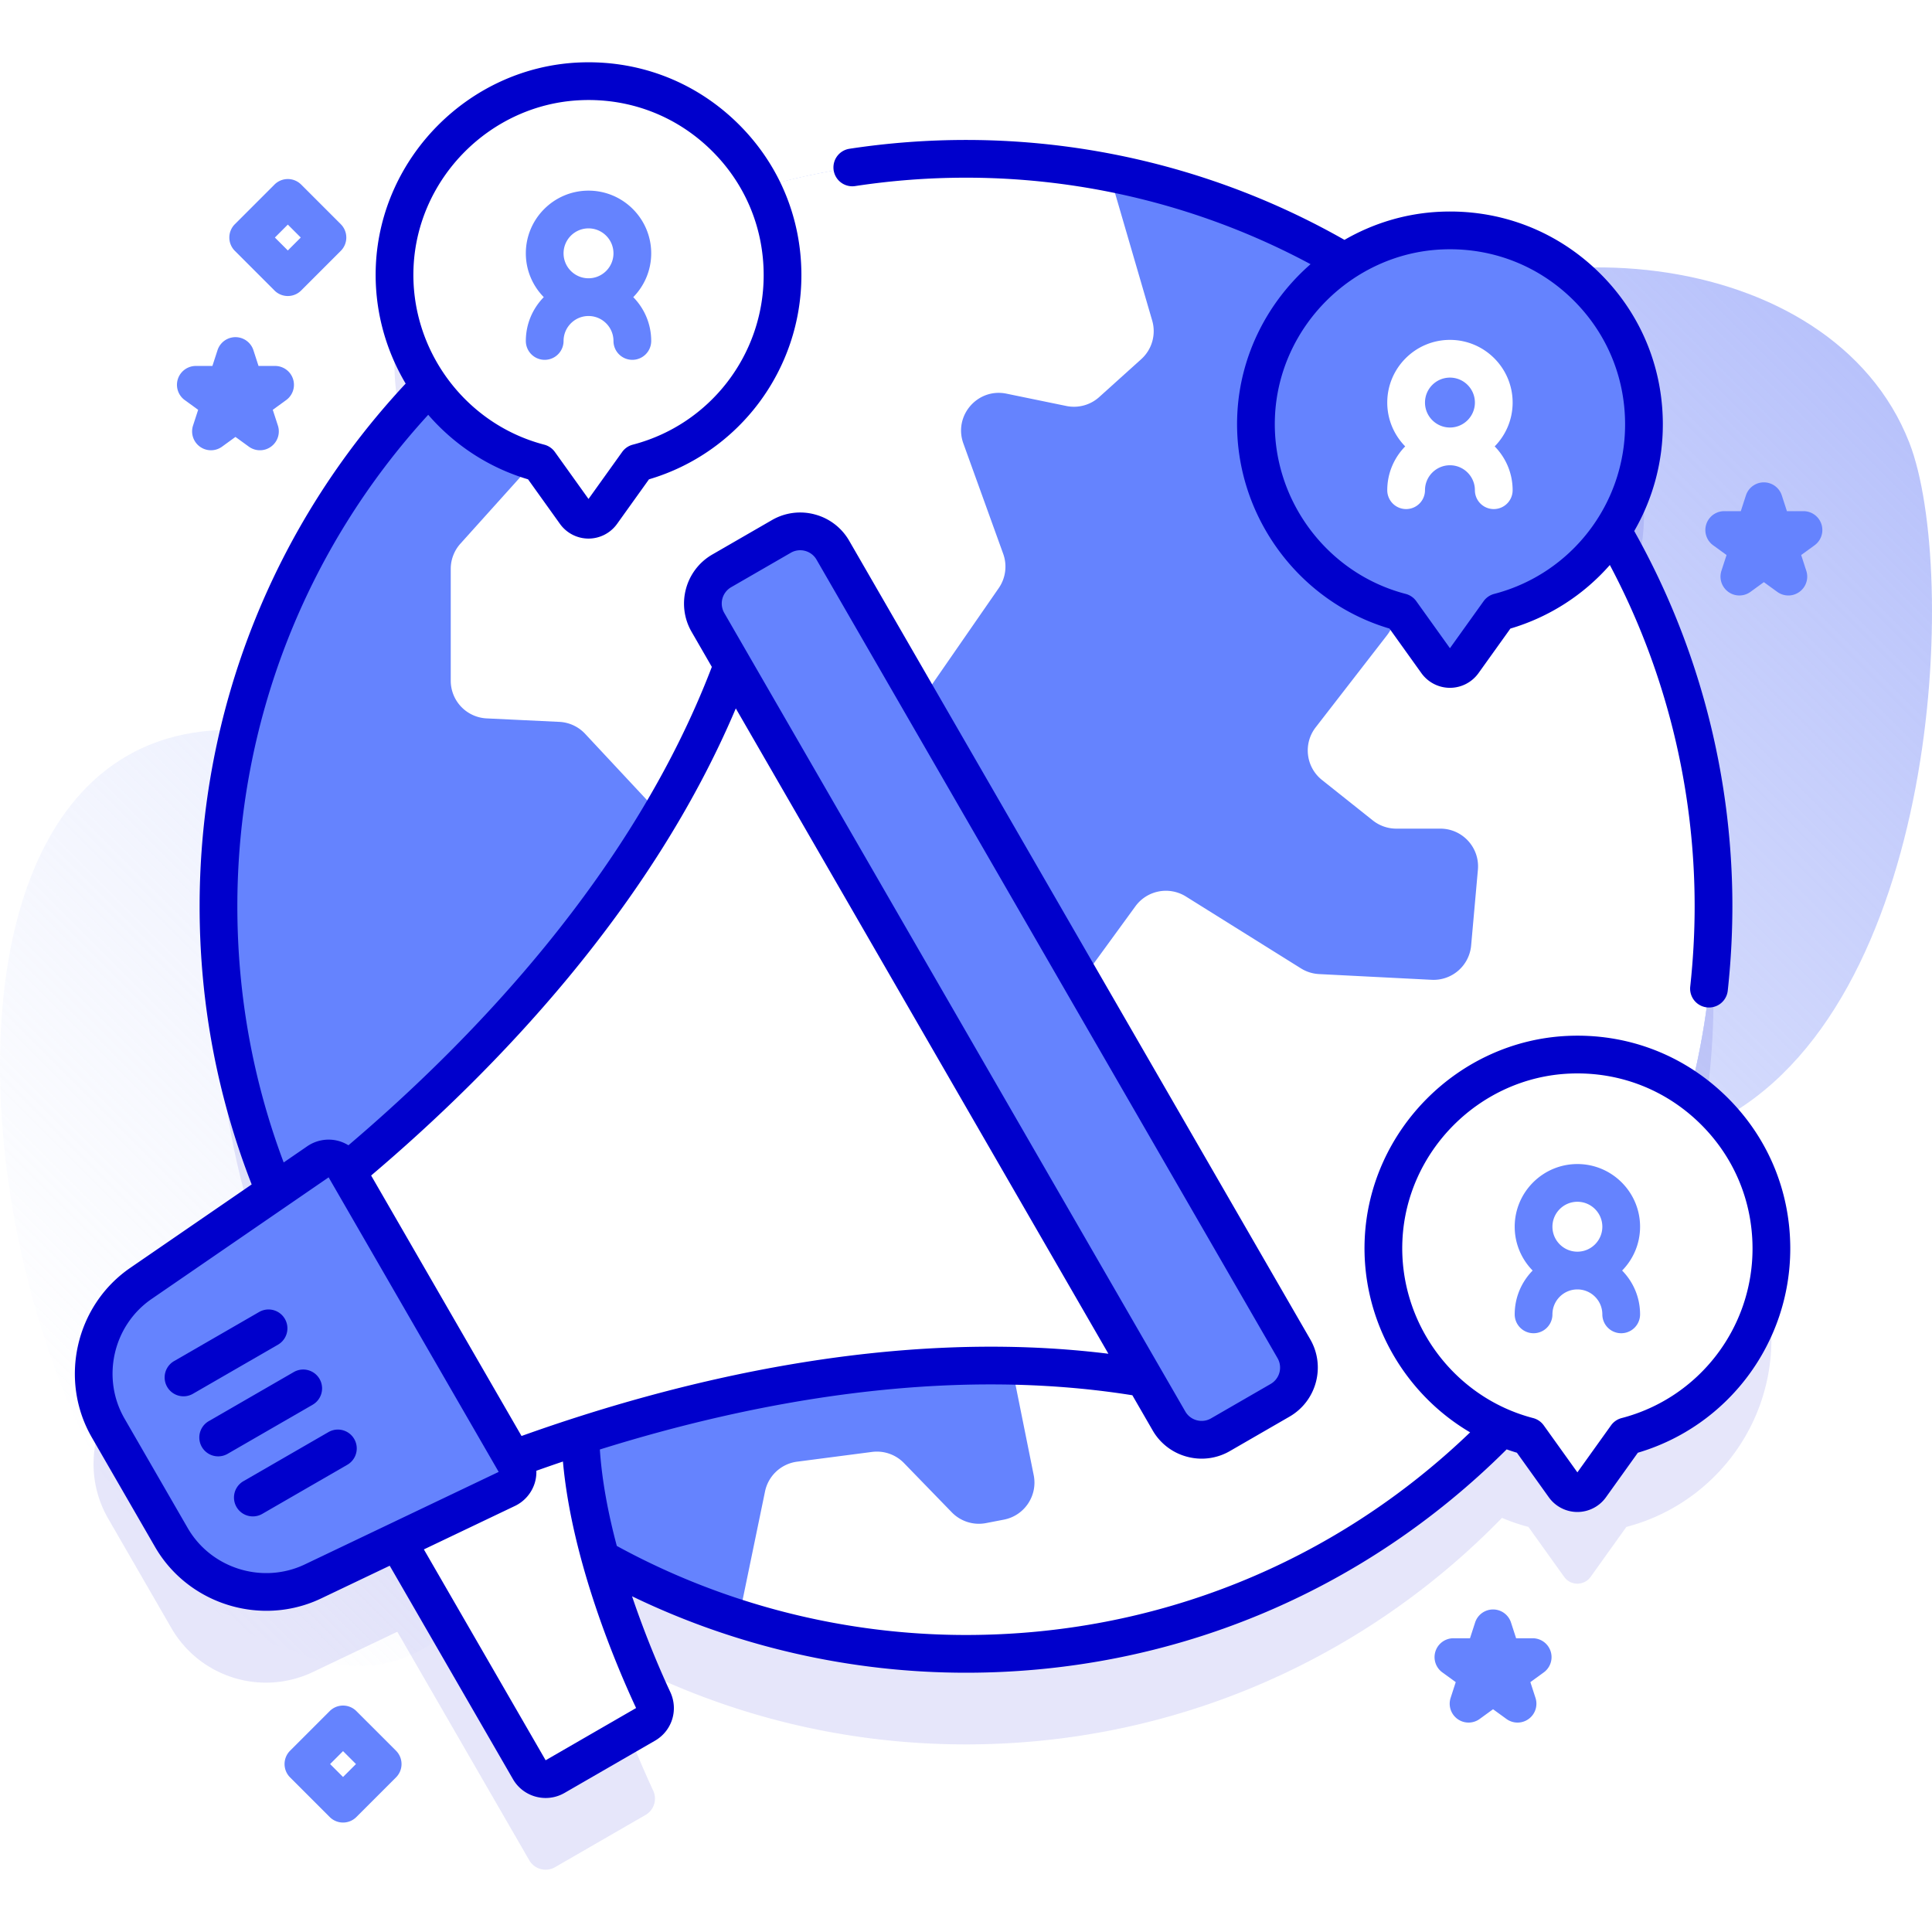 <svg xmlns="http://www.w3.org/2000/svg" version="1.1" xmlns:xlink="http://www.w3.org/1999/xlink" xmlns:svgjs="http://svgjs.com/svgjs" width="512" height="512" x="0" y="0" viewBox="0 0 512 512" style="enable-background:new 0 0 512 512" xml:space="preserve"><defs><linearGradient id="a" x1="61.568" x2="445.181" y1="432.724" y2="49.111" gradientUnits="userSpaceOnUse"><stop offset="0" stop-color="#d2dbfc" stop-opacity="0"></stop><stop offset="1" stop-color="#b8c2fb"></stop></linearGradient></defs><g><linearGradient id="a" x1="61.568" x2="445.181" y1="432.724" y2="49.111" gradientUnits="userSpaceOnUse"><stop offset="0" stop-color="#d2dbfc" stop-opacity="0"></stop><stop offset="1" stop-color="#b8c2fb"></stop></linearGradient><path fill="url(&quot;#a&quot;)" d="M506.003 117.349c-20.528-52.719-106.59-60.757-152.989-23.297-45.306 31.462-37.305 106.877-75.199 122.979-30.962 10.353-61.684-34.257-91.984-22.107-21.651 9.048-24.22 37.173-39.706 52.462-20.932 18.916-38.732 5.896-44.853-18.109-6.813-17.111-20.559-32.989-38.755-35.841-103.083-2.15-64.856 223.237 14.996 243.913 20.187 9.684 41.405 2.09 50.109-18.663 13.776-27.906 15.379-69.761 48.502-82.517 60.018-12.04 108.006 66.546 146.278-32.852 3.852-11.443 8.336-25.026 19.914-28.463 8.687-2.579 17.743 1.89 25.703 6.221 27.496 14.195 56.057 38.803 86.518 16.391 59.869-30.022 64.562-146.483 51.466-180.117z" data-original="url(#a)"></path><path fill="#0000CC" d="M448.001 313.115a198.462 198.462 0 0 0 6.095-48.927c0-36.299-9.772-70.313-26.816-99.569a51.164 51.164 0 0 0 8.387-28.147c0-29.202-24.345-52.719-53.847-51.36-9.351.431-18.07 3.413-25.49 8.246C326.903 76.039 292.616 66.093 256 66.093c-18.797 0-36.983 2.618-54.212 7.51-8.845-17.345-27.237-29.008-48.255-28.041-26.343 1.213-47.723 22.598-48.93 48.942-.543 11.852 2.934 22.866 9.176 31.808-34.579 35.662-55.875 84.279-55.875 137.877 0 26.755 5.316 52.266 14.931 75.549l-35.483 24.378c-12.453 8.555-16.232 25.25-8.678 38.334l16.737 28.99c7.554 13.085 23.901 18.159 37.537 11.652l22.349-10.665 34.968 60.566a5 5 0 0 0 6.83 1.83l23.979-13.844a4.996 4.996 0 0 0 2.031-6.443c-3.152-6.759-9.399-21.104-13.946-37.511 28.635 16.079 61.663 25.26 96.841 25.26 55.712 0 106.043-23.008 142.036-60.029a51.019 51.019 0 0 0 7.004 2.388l9.486 13.25c1.716 2.397 5.28 2.397 6.997 0l9.486-13.25c22.109-5.753 38.432-25.849 38.432-49.76-.001-17.208-8.459-32.436-21.44-41.769z" opacity=".1" data-original="#0000cc"></path><circle cx="256" cy="240.189" r="198.096" fill="#6583FE" data-original="#6583fe"></circle><path fill="#FFFFFF" d="m282.595 107.589-15.875-3.265c-7.652-1.574-14.073 5.842-11.421 13.19l10.56 29.255a10.002 10.002 0 0 1-1.184 9.088l-54.97 79.388c-3.632 5.245-11.18 5.794-15.532 1.13l-39.109-41.906a10.004 10.004 0 0 0-6.833-3.166l-19.258-.921a10 10 0 0 1-9.522-9.989v-29.631c0-2.47.914-4.852 2.566-6.688l19.922-22.145a10 10 0 0 0 .399-12.904L127.07 89.789c34.65-29.74 79.7-47.7 128.93-47.7 12.96 0 25.63 1.24 37.9 3.62l11.444 39.246a10.001 10.001 0 0 1-2.903 10.226l-11.134 10.04a10 10 0 0 1-8.712 2.368zM454.093 241.891c-.915 108.895-90.641 197.171-199.537 196.393-20.484-.146-40.231-3.404-58.786-9.315l6.969-33.717a10 10 0 0 1 8.503-7.892l19.856-2.584a10.004 10.004 0 0 1 8.466 2.951l12.672 13.054a9.999 9.999 0 0 0 9.072 2.853l4.727-.913c5.453-1.053 9.003-6.348 7.907-11.792l-17.074-84.821a10.001 10.001 0 0 1 1.721-7.862l42.308-58.071a10 10 0 0 1 13.381-2.592l30.493 19.051a9.998 9.998 0 0 0 4.79 1.506l29.837 1.519a10 10 0 0 0 10.469-9.098l1.792-20.074c.522-5.851-4.087-10.889-9.96-10.889h-11.663a10 10 0 0 1-6.228-2.176l-13.465-10.718c-4.281-3.407-5.028-9.622-1.678-13.948l18.908-24.409a9.998 9.998 0 0 0 2.054-7.025l-3.285-36.29a10.001 10.001 0 0 1 4.339-9.173l24.49-16.641c36.753 36.28 59.391 86.827 58.922 142.673zM99.517 398.415l40.748 70.578a5 5 0 0 0 6.83 1.83l23.979-13.844a4.996 4.996 0 0 0 2.031-6.443c-6.068-13.013-23.624-54.123-18.39-83.99z" data-original="#ffffff"></path><path fill="#FFFFFF" d="m38.174 348.988 37.502 64.955s138.681-80.364 257.158-41.462L202.661 147.013C177.112 269.068 38.174 348.988 38.174 348.988z" data-original="#ffffff"></path><path fill="#6583FE" d="m339.237 371.093-15.795 9.119c-4.783 2.761-10.899 1.123-13.66-3.66l-122.173-211.61c-2.761-4.783-1.123-10.899 3.66-13.66l15.795-9.119c4.783-2.761 10.899-1.123 13.66 3.66l122.173 211.61c2.761 4.783 1.123 10.899-3.66 13.66zM28.674 378.449l16.737 28.99c7.554 13.085 23.901 18.159 37.537 11.652l51.361-24.509a5 5 0 0 0 2.177-7.013l-45.067-78.058a5 5 0 0 0-7.161-1.621l-46.906 32.226c-12.454 8.555-16.233 25.249-8.678 38.333z" data-original="#6583fe"></path><g fill="#0000CC"><path d="m73.696 356.338-22.592 13.044a5 5 0 0 1-5-8.66l22.592-13.044a5 5 0 0 1 5 8.66zM82.884 372.252l-22.592 13.044a5 5 0 0 1-5-8.66l22.592-13.044a5 5 0 0 1 5 8.66zM92.071 388.165l-22.592 13.044a5 5 0 0 1-5-8.66l22.592-13.044a5 5 0 0 1 5 8.66z" fill="#0000CC" data-original="#0000cc"></path></g><path fill="#FFFFFF" d="M142.979 122.682c-22.851-5.946-39.521-27.213-38.377-52.178 1.207-26.344 22.587-47.728 48.93-48.942 29.502-1.359 53.847 22.158 53.847 51.36 0 23.911-16.323 44.006-38.432 49.759l-9.486 13.25c-1.716 2.397-5.28 2.397-6.996 0z" data-original="#ffffff"></path><path fill="#6583FE" d="M172.577 67.134c0-9.161-7.453-16.613-16.613-16.613s-16.613 7.453-16.613 16.613c0 4.518 1.818 8.615 4.755 11.613-2.936 2.998-4.755 7.095-4.755 11.613a5 5 0 0 0 10 0c0-3.646 2.967-6.613 6.613-6.613s6.613 2.967 6.613 6.613a5 5 0 0 0 10 0c0-4.518-1.818-8.615-4.755-11.613 2.937-2.998 4.755-7.095 4.755-11.613zm-16.614-6.613c3.646 0 6.613 2.967 6.613 6.613s-2.967 6.613-6.613 6.613-6.613-2.967-6.613-6.613 2.967-6.613 6.613-6.613z" data-original="#6583fe"></path><path fill="#FFFFFF" d="M405.04 380.643c-22.851-5.946-39.521-27.213-38.377-52.178 1.207-26.344 22.587-47.728 48.93-48.942 29.502-1.359 53.847 22.158 53.847 51.36 0 23.911-16.323 44.006-38.432 49.759l-9.486 13.25c-1.716 2.397-5.28 2.397-6.996 0z" data-original="#ffffff"></path><path fill="#6583FE" d="M434.637 325.096c0-9.161-7.453-16.613-16.613-16.613s-16.613 7.453-16.613 16.613c0 4.518 1.818 8.615 4.755 11.613-2.936 2.998-4.755 7.095-4.755 11.613a5 5 0 0 0 10 0c0-3.646 2.967-6.613 6.613-6.613s6.613 2.967 6.613 6.613a5 5 0 0 0 10 0c0-4.518-1.818-8.615-4.755-11.613 2.937-2.998 4.755-7.096 4.755-11.613zm-16.613-6.614c3.646 0 6.613 2.967 6.613 6.613s-2.967 6.613-6.613 6.613-6.613-2.967-6.613-6.613 2.967-6.613 6.613-6.613zM371.266 162.232c-22.851-5.946-39.521-27.213-38.377-52.178 1.207-26.344 22.587-47.728 48.93-48.942 29.502-1.359 53.847 22.158 53.847 51.36 0 23.911-16.323 44.006-38.432 49.759l-9.486 13.25c-1.716 2.397-5.28 2.397-6.996 0z" data-original="#6583fe"></path><g fill="#0000CC"><path d="M226.624 49.311A195.441 195.441 0 0 1 256 47.089c31.962 0 63.367 7.913 91.31 22.923-11.28 9.846-18.692 24.045-19.415 39.815-1.186 25.887 15.68 49.455 40.333 56.75l8.459 11.817a9.322 9.322 0 0 0 7.563 3.887 9.32 9.32 0 0 0 7.564-3.888l8.459-11.815a56.212 56.212 0 0 0 26.353-16.847c14.714 27.722 22.473 58.83 22.473 90.458 0 6.981-.394 14.137-1.17 21.269a5 5 0 0 0 9.942 1.082 207.448 207.448 0 0 0 1.229-22.351c0-34.915-9.001-69.228-26.011-99.46a56.33 56.33 0 0 0 7.579-28.255c0-15.562-6.2-30.054-17.458-40.805-11.252-10.745-26.02-16.269-41.619-15.551-9.138.421-17.747 3.092-25.291 7.453-30.446-17.317-65.05-26.482-100.3-26.482-10.333 0-20.724.786-30.884 2.337a4.998 4.998 0 0 0-4.188 5.696 4.999 4.999 0 0 0 5.696 4.189zm155.427 16.797a48.41 48.41 0 0 1 2.218-.052c12.009 0 23.312 4.516 32.034 12.845 9.263 8.846 14.364 20.769 14.364 33.572 0 21.133-14.266 39.605-34.692 44.921a5.004 5.004 0 0 0-2.806 1.929l-8.919 12.458-8.918-12.458a4.998 4.998 0 0 0-2.807-1.929c-21.071-5.483-35.641-25.296-34.641-47.11 1.086-23.681 20.485-43.086 44.167-44.176zM456.982 290.079c-11.251-10.746-26.015-16.273-41.619-15.551-28.79 1.327-52.376 24.918-53.695 53.708-.974 21.262 10.235 40.952 27.93 51.354-36.108 34.669-83.316 53.698-133.598 53.698-32.381 0-64.324-8.167-92.54-23.6-2.213-8.321-3.931-17.104-4.492-25.555 39.626-12.406 91.01-22.375 141.119-14.375l5.366 9.293a14.897 14.897 0 0 0 9.107 6.99 14.912 14.912 0 0 0 11.383-1.499l15.794-9.119c7.163-4.136 9.626-13.327 5.49-20.49l-122.173-211.61a14.903 14.903 0 0 0-9.108-6.989 14.906 14.906 0 0 0-11.382 1.499l-15.795 9.119c-7.163 4.137-9.625 13.328-5.49 20.49l5.365 9.293c-20.84 54.472-63.021 98.486-96.308 126.776a9.961 9.961 0 0 0-3.038-1.252 10.025 10.025 0 0 0-7.871 1.511l-6.25 4.294C67.036 286.409 62.9 263.609 62.9 240.189c0-48.468 17.948-94.604 50.583-130.264 6.881 7.931 15.959 13.995 26.457 17.101l8.459 11.817a9.322 9.322 0 0 0 7.563 3.887 9.32 9.32 0 0 0 7.564-3.888l8.459-11.815c23.877-7.049 40.394-29.036 40.394-54.104 0-15.562-6.2-30.054-17.458-40.805-11.252-10.744-26.026-16.261-41.618-15.55-28.791 1.326-52.377 24.917-53.696 53.708-.517 11.287 2.4 22.133 7.896 31.381C72.289 139.37 52.9 188.522 52.9 240.189c0 25.462 4.646 50.233 13.796 73.7L34.52 335.994c-14.507 9.967-18.977 29.713-10.177 44.955l16.737 28.99c6.225 10.78 17.719 16.938 29.534 16.938 4.891 0 9.837-1.055 14.486-3.273l18.178-8.674 32.656 56.552c1.845 3.206 5.212 5.002 8.677 5.002 1.695 0 3.413-.43 4.987-1.335l23.972-13.841c4.517-2.608 6.269-8.143 4.07-12.884-2.02-4.327-6.218-13.777-10.144-25.398 27.438 13.28 57.786 20.263 88.502 20.263 54.179 0 104.964-21.01 143.281-59.191.897.316 1.801.618 2.72.89l8.46 11.817c1.742 2.434 4.57 3.886 7.563 3.886s5.821-1.452 7.563-3.887l8.459-11.815c23.877-7.05 40.394-29.037 40.394-54.104.002-15.563-6.198-30.055-17.456-40.806zM109.598 70.733c1.085-23.681 20.484-43.085 44.166-44.175a48.464 48.464 0 0 1 2.22-.052c12.009 0 23.311 4.515 32.032 12.843 9.263 8.847 14.364 20.77 14.364 33.573 0 21.134-14.266 39.606-34.691 44.921a4.998 4.998 0 0 0-2.807 1.929l-8.919 12.458-8.918-12.458a4.998 4.998 0 0 0-2.807-1.929c-21.071-5.483-35.64-25.296-34.64-47.11zm84.171 84.878 15.795-9.119a4.972 4.972 0 0 1 3.794-.5 4.968 4.968 0 0 1 3.036 2.33l122.173 211.61a5.005 5.005 0 0 1-1.83 6.83l-15.794 9.119a4.962 4.962 0 0 1-3.795.5 4.97 4.97 0 0 1-3.035-2.33l-122.174-211.61a5.006 5.006 0 0 1 1.83-6.83zm1.227 32.126 98.739 171.019c-57.327-7.102-115.076 7.317-155.526 21.796l-39.854-69.03c32.757-27.771 74.114-70.557 96.641-123.785zM80.795 414.578c-11.204 5.348-24.846 1.112-31.054-9.639l-16.737-28.99c-6.208-10.752-3.055-24.683 7.179-31.713l46.906-32.226 45.067 78.059zm63.805 51.91-32.267-55.879 24.13-11.515a10.026 10.026 0 0 0 5.244-6.062 9.957 9.957 0 0 0 .434-3.266 468.759 468.759 0 0 1 7.044-2.446c2.349 26.339 14.121 54.031 19.386 65.327zm285.149-90.683a5.003 5.003 0 0 0-2.807 1.929l-8.918 12.457-8.919-12.458a5.002 5.002 0 0 0-2.807-1.928c-21.071-5.483-35.641-25.296-34.641-47.111 1.085-23.68 20.484-43.084 44.166-44.175a48.41 48.41 0 0 1 2.218-.052c12.009 0 23.312 4.516 32.034 12.845 9.263 8.846 14.364 20.769 14.364 33.572.001 21.133-14.264 39.605-34.69 44.921z" fill="#0000CC" data-original="#0000cc"></path></g><path fill="#FFFFFF" d="M400.864 106.685c0-9.161-7.453-16.613-16.613-16.613s-16.613 7.453-16.613 16.613c0 4.518 1.818 8.615 4.755 11.613-2.936 2.998-4.755 7.095-4.755 11.613a5 5 0 0 0 10 0c0-3.646 2.967-6.613 6.613-6.613s6.613 2.967 6.613 6.613a5 5 0 0 0 10 0c0-4.518-1.818-8.615-4.755-11.613 2.937-2.998 4.755-7.095 4.755-11.613zm-16.613-6.614c3.646 0 6.613 2.967 6.613 6.613s-2.967 6.613-6.613 6.613-6.613-2.967-6.613-6.613 2.966-6.613 6.613-6.613z" data-original="#ffffff"></path><path fill="#6583FE" d="M55.91 119.324a5 5 0 0 1-4.754-6.546l1.356-4.173-3.551-2.579a4.999 4.999 0 0 1 2.94-9.045h4.388l1.357-4.175a4.999 4.999 0 0 1 9.51.001l1.356 4.174H72.9a5 5 0 0 1 2.939 9.045l-3.551 2.58 1.356 4.172a5 5 0 0 1-7.694 5.591l-3.55-2.579-3.552 2.579a4.986 4.986 0 0 1-2.938.955zM473.93 157.807a4.994 4.994 0 0 1-2.939-.955l-3.55-2.579-3.55 2.579a5 5 0 0 1-7.694-5.59l1.355-4.174-3.551-2.58a4.999 4.999 0 0 1 2.94-9.045h4.389l1.356-4.173a4.998 4.998 0 0 1 9.51 0l1.356 4.173h4.389a5 5 0 0 1 2.94 9.045l-3.551 2.58 1.355 4.174a4.998 4.998 0 0 1-4.755 6.545zM402.164 456.5a4.994 4.994 0 0 1-2.939-.955l-3.55-2.579-3.55 2.579a5 5 0 0 1-7.694-5.59l1.355-4.174-3.551-2.58a4.999 4.999 0 0 1 2.94-9.045h4.389l1.356-4.174a4.998 4.998 0 0 1 9.51 0l1.356 4.174h4.389a5 5 0 0 1 2.94 9.045l-3.551 2.58 1.355 4.174a4.997 4.997 0 0 1-4.755 6.545zM76.275 78.448a4.98 4.98 0 0 1-3.535-1.465l-10.5-10.5a4.998 4.998 0 0 1 0-7.07l10.5-10.5a4.998 4.998 0 0 1 7.07 0l10.5 10.5a4.998 4.998 0 0 1 0 7.07l-10.5 10.5a4.978 4.978 0 0 1-3.535 1.465zm-3.428-15.5 3.429 3.429 3.429-3.429-3.429-3.429zM90.91 482.993a4.98 4.98 0 0 1-3.535-1.465l-10.5-10.5a4.998 4.998 0 0 1 0-7.07l10.5-10.5a4.998 4.998 0 0 1 7.07 0l10.5 10.5a4.998 4.998 0 0 1 0 7.07l-10.5 10.5a4.98 4.98 0 0 1-3.535 1.465zm-3.429-15.5 3.429 3.429 3.429-3.429-3.429-3.429z" data-original="#6583fe"></path></g></svg>